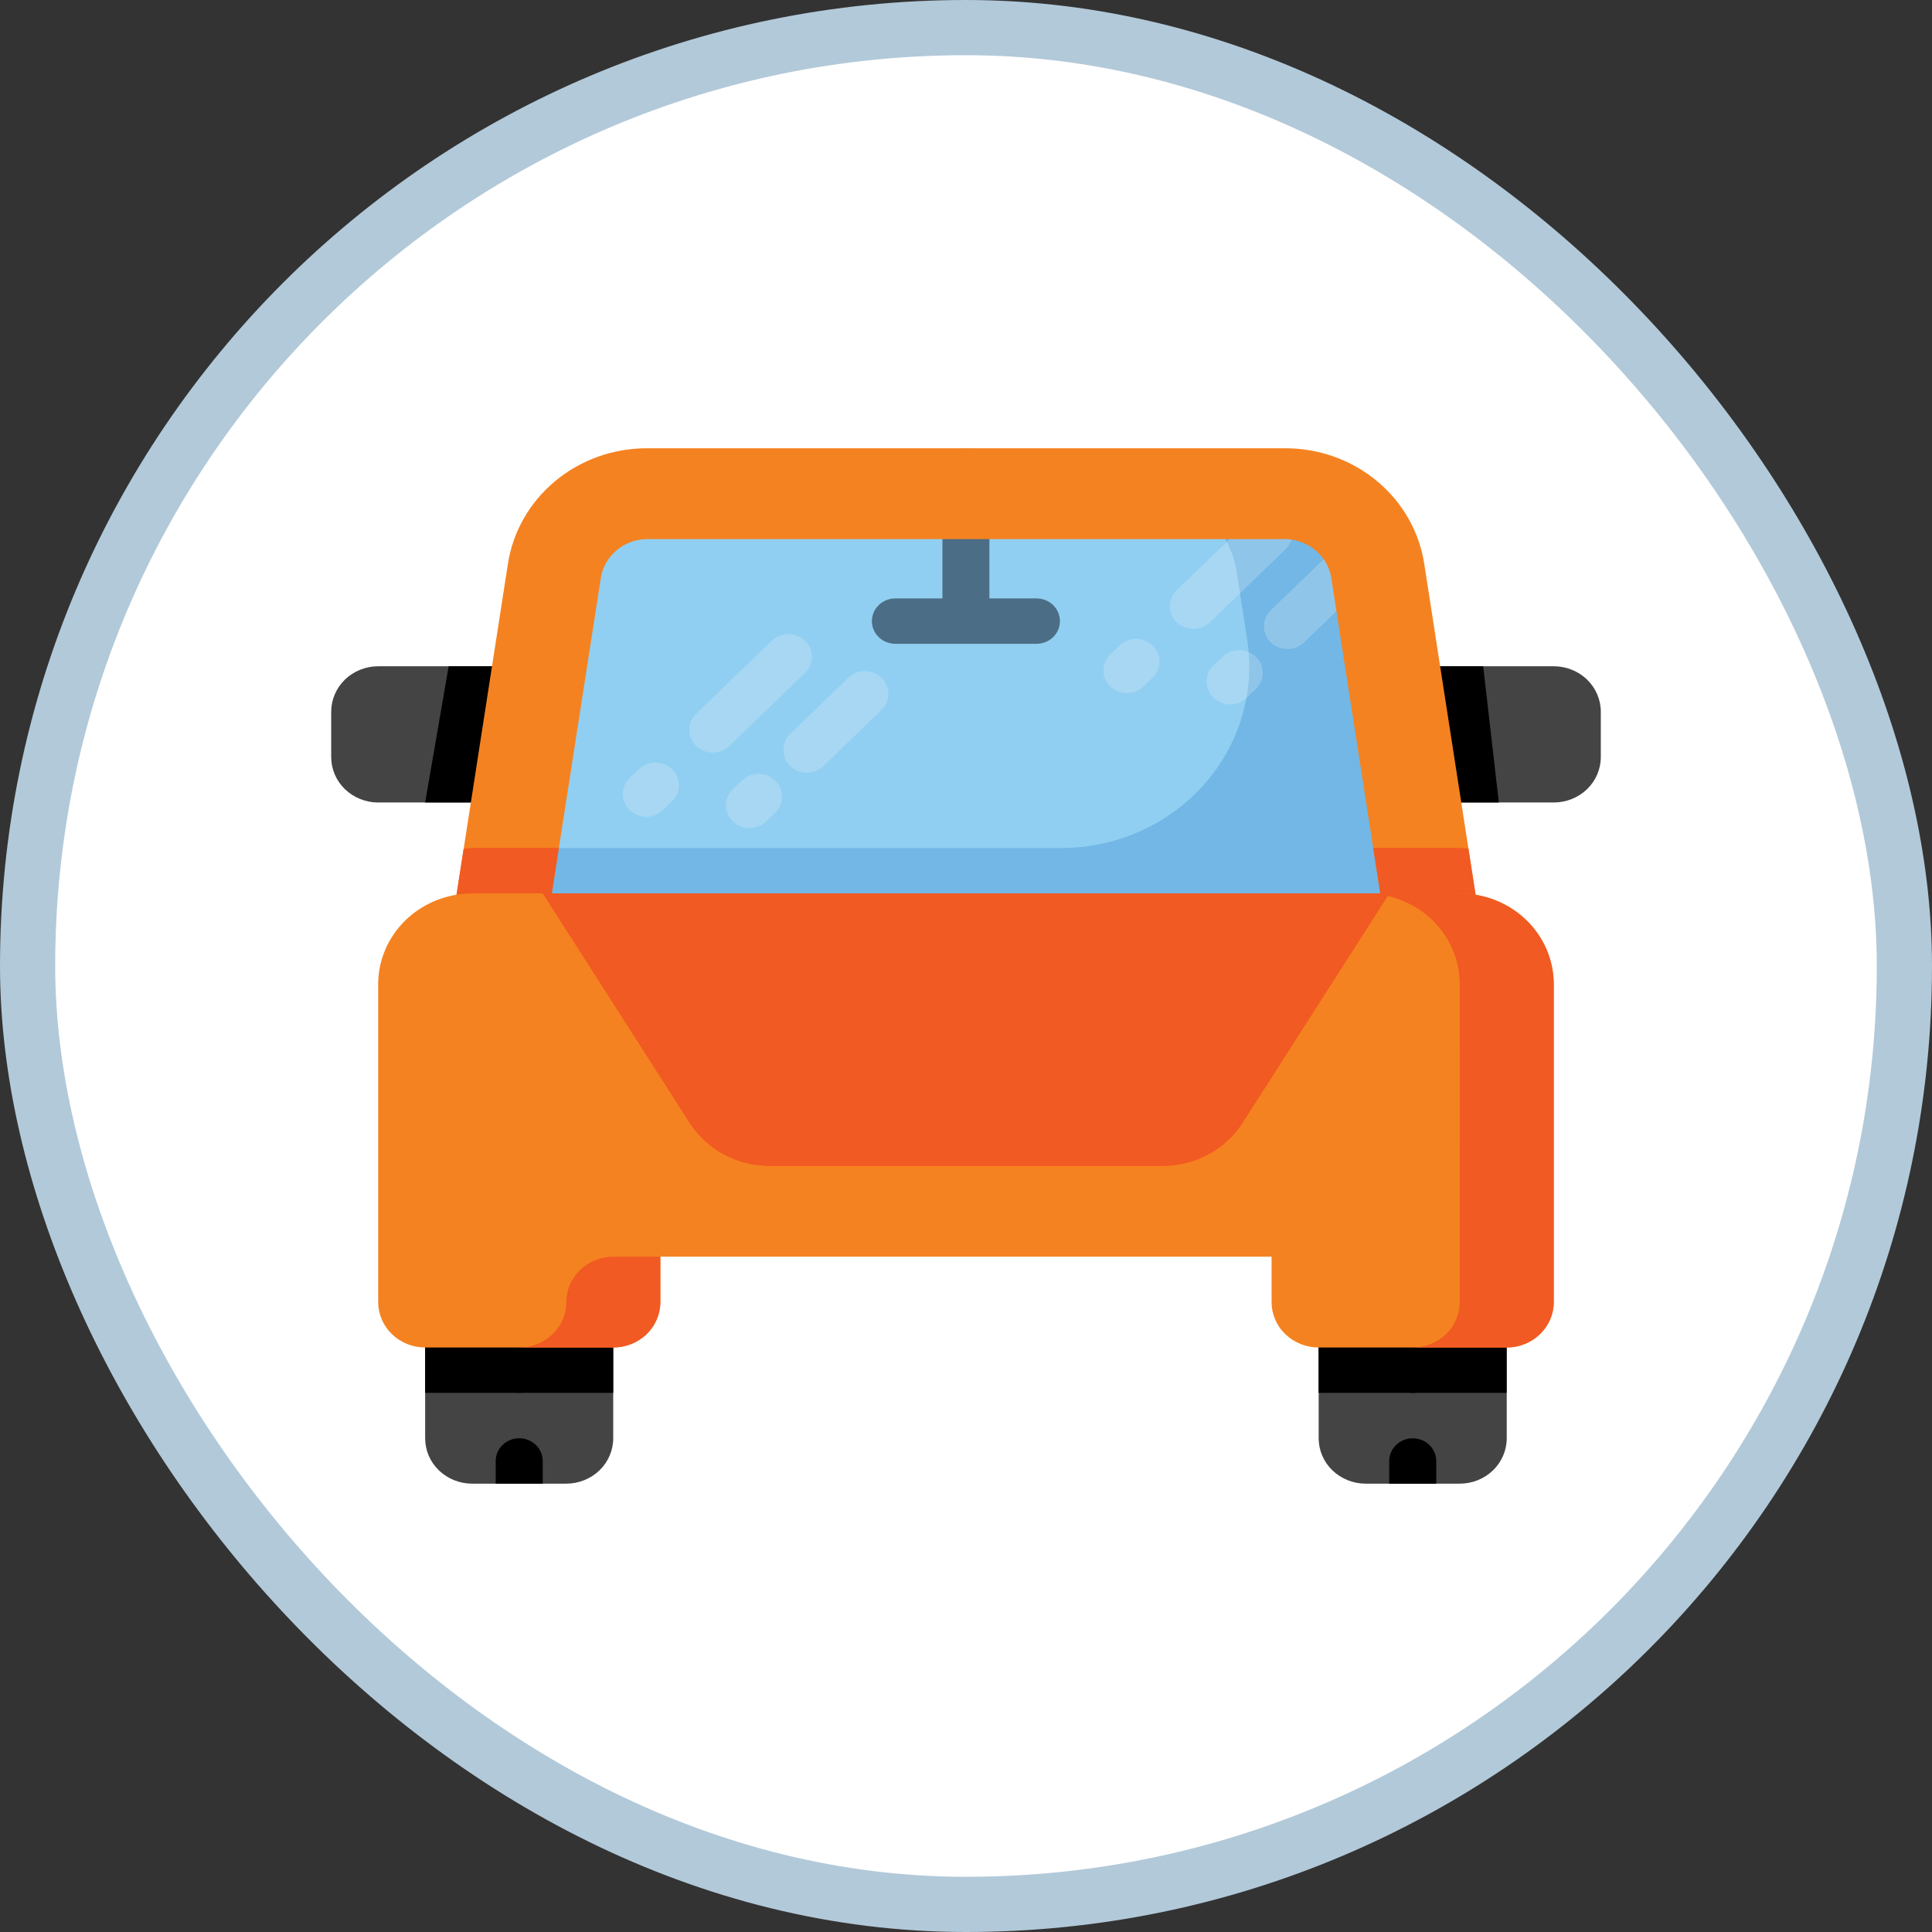 <svg width="35" height="35" viewBox="0 0 35 35" fill="none" xmlns="http://www.w3.org/2000/svg">
<rect x="0" y="0" width="35" height="35" fill="#333333" stroke="none"/>
<rect x="0.5" y="0.5" width="34" height="34" rx="17" fill="white"/>
<rect x="0.5" y="0.5" width="34" height="34" rx="17" stroke="#B2C9D9"/>
<path d="M11.725 8.943H23.271C23.679 8.943 24.073 9.085 24.383 9.342C24.692 9.599 24.895 9.955 24.956 10.344L26.017 17.169H8.98L10.04 10.344C10.101 9.955 10.304 9.599 10.613 9.342C10.922 9.085 11.317 8.943 11.725 8.943Z" fill="#90CFF1"/>
<path d="M25.736 15.363L24.957 10.344C24.896 9.955 24.693 9.599 24.384 9.342C24.074 9.085 23.68 8.943 23.272 8.943H20.716C21.124 8.943 21.519 9.085 21.828 9.342C22.137 9.599 22.341 9.955 22.401 10.344L22.594 11.585C22.666 12.053 22.634 12.53 22.498 12.985C22.362 13.44 22.126 13.861 21.806 14.22C21.486 14.578 21.09 14.866 20.644 15.063C20.199 15.26 19.714 15.363 19.224 15.363H9.26L8.98 17.169H26.017L25.736 15.363Z" fill="#72B7E5"/>
<path d="M18.776 10.841H17.924V8.534C17.924 8.425 17.88 8.321 17.8 8.244C17.72 8.166 17.611 8.123 17.499 8.123C17.386 8.123 17.277 8.166 17.197 8.244C17.117 8.321 17.073 8.425 17.073 8.534V10.841H16.221C16.108 10.841 15.999 10.884 15.92 10.961C15.84 11.038 15.795 11.143 15.795 11.252C15.795 11.361 15.84 11.466 15.92 11.543C15.999 11.62 16.108 11.663 16.221 11.663H18.776C18.889 11.663 18.998 11.62 19.078 11.543C19.157 11.466 19.202 11.361 19.202 11.252C19.202 11.143 19.157 11.038 19.078 10.961C18.998 10.884 18.889 10.841 18.776 10.841Z" fill="#4C6D86"/>
<path d="M9.407 14.538H6.852C6.626 14.538 6.409 14.451 6.249 14.297C6.09 14.143 6 13.934 6 13.715V12.893C6 12.675 6.09 12.466 6.249 12.311C6.409 12.157 6.626 12.07 6.852 12.07H9.833L9.407 14.538Z" fill="#444444"/>
<path d="M8.128 12.07L7.702 14.538H9.405L9.831 12.07H8.128Z" fill="black"/>
<path d="M25.167 12.07H28.148C28.374 12.07 28.591 12.157 28.751 12.311C28.91 12.466 29 12.675 29 12.893V13.715C29 13.934 28.91 14.143 28.751 14.297C28.591 14.451 28.374 14.538 28.148 14.538H25.451L25.167 12.07Z" fill="#444444"/>
<path d="M26.018 12.07L26.301 14.538H27.153L26.869 12.07H26.018Z" fill="black"/>
<path opacity="0.25" d="M24.677 10.039C24.597 9.961 24.489 9.918 24.376 9.918C24.263 9.918 24.154 9.961 24.075 10.039L23.022 11.055C22.982 11.093 22.951 11.139 22.93 11.189C22.908 11.239 22.897 11.292 22.897 11.346C22.897 11.455 22.942 11.56 23.022 11.637C23.102 11.714 23.211 11.758 23.324 11.757C23.437 11.757 23.545 11.714 23.625 11.637L24.678 10.62C24.757 10.543 24.802 10.438 24.802 10.329C24.802 10.22 24.757 10.116 24.677 10.039ZM22.148 11.898L21.983 12.058C21.903 12.135 21.858 12.24 21.858 12.349C21.858 12.458 21.903 12.563 21.983 12.64C22.063 12.717 22.171 12.761 22.284 12.761C22.397 12.761 22.506 12.717 22.586 12.64L22.751 12.481C22.831 12.403 22.876 12.299 22.876 12.189C22.876 12.08 22.831 11.976 22.751 11.898C22.671 11.821 22.562 11.778 22.449 11.778C22.336 11.778 22.228 11.821 22.148 11.898ZM23.297 9.943C23.375 9.866 23.418 9.762 23.416 9.654C23.416 9.546 23.371 9.443 23.292 9.367C23.213 9.29 23.106 9.247 22.994 9.246C22.883 9.245 22.775 9.287 22.695 9.362L21.318 10.691C21.238 10.768 21.194 10.873 21.194 10.982C21.194 11.091 21.239 11.196 21.319 11.273C21.399 11.35 21.507 11.393 21.62 11.393C21.733 11.393 21.841 11.35 21.921 11.272L23.297 9.943ZM20.279 11.694L20.114 11.854C20.074 11.892 20.043 11.938 20.021 11.987C20 12.037 19.989 12.091 19.989 12.145C19.989 12.199 20 12.252 20.022 12.302C20.043 12.352 20.075 12.398 20.114 12.436C20.194 12.513 20.302 12.556 20.416 12.556C20.471 12.556 20.527 12.545 20.579 12.525C20.63 12.504 20.677 12.474 20.717 12.435L20.882 12.276C20.962 12.199 21.007 12.094 21.007 11.985C21.007 11.876 20.962 11.771 20.882 11.694C20.802 11.617 20.693 11.573 20.58 11.573C20.467 11.574 20.359 11.617 20.279 11.694ZM15.97 12.278C15.89 12.201 15.782 12.158 15.669 12.158C15.556 12.158 15.448 12.201 15.368 12.278L14.315 13.295C14.236 13.372 14.191 13.477 14.191 13.586C14.191 13.695 14.236 13.8 14.316 13.877C14.396 13.954 14.504 13.997 14.617 13.997C14.73 13.997 14.839 13.954 14.918 13.877L15.971 12.86C16.051 12.783 16.095 12.678 16.095 12.569C16.095 12.46 16.05 12.355 15.97 12.278ZM13.441 14.139L13.276 14.298C13.196 14.376 13.151 14.48 13.151 14.59C13.151 14.699 13.196 14.804 13.276 14.881C13.356 14.958 13.464 15.001 13.578 15.001C13.691 15.001 13.799 14.958 13.879 14.881L14.044 14.721C14.124 14.644 14.169 14.539 14.169 14.43C14.169 14.321 14.124 14.216 14.044 14.139C13.964 14.062 13.856 14.018 13.743 14.018C13.63 14.018 13.521 14.062 13.441 14.139ZM14.59 12.184C14.667 12.106 14.71 12.002 14.709 11.894C14.708 11.787 14.663 11.683 14.584 11.607C14.505 11.531 14.399 11.488 14.287 11.487C14.175 11.486 14.068 11.527 13.987 11.602L12.611 12.931C12.531 13.009 12.486 13.113 12.486 13.222C12.486 13.332 12.531 13.436 12.611 13.513C12.691 13.59 12.8 13.634 12.913 13.634C13.026 13.634 13.134 13.59 13.214 13.513L14.59 12.184ZM11.572 13.935L11.406 14.094C11.326 14.172 11.282 14.276 11.282 14.386C11.282 14.495 11.327 14.599 11.407 14.676C11.487 14.754 11.595 14.797 11.708 14.797C11.821 14.797 11.93 14.753 12.009 14.676L12.175 14.516C12.255 14.439 12.299 14.335 12.299 14.225C12.299 14.116 12.254 14.012 12.174 13.934C12.135 13.896 12.088 13.866 12.036 13.845C11.984 13.825 11.929 13.814 11.873 13.814C11.76 13.814 11.652 13.858 11.572 13.935Z" fill="#EFF2FA"/>
<path d="M27.008 17.992H7.994L9.2 10.223C9.288 9.637 9.593 9.102 10.057 8.716C10.522 8.329 11.115 8.118 11.728 8.121H23.274C23.887 8.118 24.481 8.329 24.945 8.715C25.41 9.101 25.714 9.636 25.803 10.222L27.008 17.992ZM9.972 16.346H25.03L24.117 10.467C24.086 10.273 23.983 10.095 23.829 9.967C23.674 9.838 23.478 9.767 23.274 9.766H11.728C11.309 9.766 10.948 10.067 10.885 10.468L9.972 16.346Z" fill="#F58220"/>
<path d="M24.877 15.361L25.03 16.345H9.972L10.124 15.361H8.557C8.503 15.361 8.452 15.372 8.399 15.377L7.994 17.99H27.008L26.603 15.377C26.55 15.372 26.499 15.361 26.445 15.361H24.877Z" fill="#F15A22"/>
<path d="M10.257 26.878H8.553C8.328 26.878 8.111 26.791 7.951 26.637C7.791 26.483 7.702 26.274 7.702 26.055V23.588H11.109V26.055C11.109 26.274 11.019 26.483 10.86 26.637C10.7 26.791 10.483 26.878 10.257 26.878Z" fill="#444444"/>
<path d="M7.702 23.588H11.109V25.233H7.702V23.588Z" fill="black"/>
<path d="M26.444 26.878H24.741C24.515 26.878 24.298 26.791 24.138 26.637C23.978 26.483 23.889 26.274 23.889 26.055V23.588H27.296V26.055C27.296 26.274 27.206 26.483 27.047 26.637C26.887 26.791 26.67 26.878 26.444 26.878Z" fill="#444444"/>
<path d="M23.887 23.588H27.294V25.233H23.887V23.588ZM9.406 25.233C9.293 25.233 9.185 25.19 9.105 25.113C9.025 25.035 8.98 24.931 8.98 24.822V24.41C8.98 24.301 9.025 24.197 9.105 24.12C9.185 24.043 9.293 23.999 9.406 23.999C9.519 23.999 9.627 24.043 9.707 24.12C9.787 24.197 9.832 24.301 9.832 24.41V24.822C9.832 24.931 9.787 25.035 9.707 25.113C9.627 25.19 9.519 25.233 9.406 25.233ZM9.406 26.055C9.293 26.055 9.185 26.099 9.105 26.176C9.025 26.253 8.98 26.358 8.98 26.467V26.878H9.832V26.467C9.832 26.358 9.787 26.253 9.707 26.176C9.627 26.099 9.519 26.055 9.406 26.055Z" fill="black"/>
<path d="M25.593 25.234C25.48 25.234 25.372 25.191 25.292 25.113C25.212 25.036 25.167 24.932 25.167 24.823V24.411C25.167 24.302 25.212 24.198 25.292 24.12C25.372 24.043 25.48 24 25.593 24C25.706 24 25.814 24.043 25.894 24.12C25.974 24.198 26.019 24.302 26.019 24.411V24.823C26.019 24.932 25.974 25.036 25.894 25.113C25.814 25.191 25.706 25.234 25.593 25.234ZM25.593 26.056C25.48 26.056 25.372 26.1 25.292 26.177C25.212 26.254 25.167 26.358 25.167 26.468V26.879H26.019V26.468C26.019 26.358 25.974 26.254 25.894 26.177C25.814 26.1 25.706 26.056 25.593 26.056Z" fill="black"/>
<path d="M11.962 22.766V23.588C11.962 23.807 11.872 24.016 11.713 24.17C11.553 24.324 11.336 24.411 11.11 24.411H7.703C7.477 24.411 7.26 24.324 7.101 24.17C6.941 24.016 6.851 23.807 6.851 23.588V17.831C6.851 17.394 7.031 16.976 7.35 16.667C7.67 16.359 8.103 16.186 8.555 16.186H26.443C26.895 16.186 27.328 16.359 27.648 16.667C27.967 16.976 28.147 17.394 28.147 17.831V23.588C28.147 23.807 28.057 24.016 27.897 24.17C27.737 24.324 27.521 24.411 27.295 24.411H23.888C23.662 24.411 23.445 24.324 23.285 24.17C23.125 24.016 23.036 23.807 23.036 23.588V22.766H11.962Z" fill="#F58220"/>
<path d="M26.444 16.186H24.741C25.192 16.186 25.626 16.359 25.945 16.667C26.265 16.976 26.444 17.394 26.444 17.831V23.588C26.444 23.807 26.355 24.016 26.195 24.17C26.035 24.324 25.818 24.411 25.592 24.411H27.296C27.522 24.411 27.739 24.324 27.898 24.17C28.058 24.016 28.148 23.807 28.148 23.588V17.831C28.148 17.394 27.968 16.976 27.649 16.667C27.329 16.359 26.896 16.186 26.444 16.186ZM10.259 23.588C10.259 23.807 10.17 24.016 10.01 24.17C9.85 24.324 9.634 24.411 9.408 24.411H11.111C11.337 24.411 11.554 24.324 11.714 24.17C11.873 24.016 11.963 23.807 11.963 23.588V22.766H11.111C10.885 22.766 10.669 22.852 10.509 23.007C10.349 23.161 10.259 23.37 10.259 23.588Z" fill="#F15A22"/>
<path d="M21.061 21.121H13.943C13.652 21.121 13.366 21.049 13.113 20.912C12.859 20.776 12.646 20.579 12.493 20.34L9.835 16.186H25.168L22.51 20.34C22.358 20.579 22.144 20.776 21.891 20.912C21.637 21.049 21.352 21.121 21.061 21.121Z" fill="#F15A22"/>
<path d="M21.061 21.121H13.943C13.652 21.121 13.366 21.049 13.113 20.912C12.859 20.776 12.646 20.579 12.493 20.34L9.835 16.186H25.168L22.51 20.34C22.358 20.579 22.144 20.776 21.891 20.912C21.637 21.049 21.352 21.121 21.061 21.121Z" fill="#F15A22"/>
<path d="M11.168 21.12H8.983C8.87 21.12 8.761 21.077 8.681 21C8.602 20.922 8.557 20.818 8.557 20.709V19.064C8.557 18.954 8.602 18.85 8.681 18.773C8.761 18.696 8.87 18.652 8.983 18.652H9.805C9.945 18.652 10.083 18.686 10.206 18.75C10.33 18.813 10.435 18.906 10.513 19.018L11.523 20.48C11.566 20.542 11.59 20.614 11.594 20.688C11.598 20.763 11.581 20.837 11.544 20.903C11.508 20.968 11.454 21.023 11.387 21.062C11.321 21.1 11.245 21.12 11.168 21.12ZM23.833 21.12H26.019C26.132 21.12 26.24 21.077 26.32 21C26.4 20.922 26.445 20.818 26.445 20.709V19.064C26.445 18.954 26.4 18.85 26.32 18.773C26.24 18.696 26.132 18.652 26.019 18.652H24.97C24.899 18.652 24.831 18.669 24.769 18.701C24.707 18.733 24.654 18.779 24.615 18.836L23.48 20.481C23.437 20.543 23.413 20.615 23.409 20.689C23.405 20.763 23.422 20.837 23.459 20.902C23.495 20.968 23.549 21.023 23.615 21.061C23.681 21.099 23.756 21.12 23.833 21.12Z" fill="#F58220"/>
<path d="M16.646 19.887C16.533 19.887 16.425 19.844 16.345 19.767C16.265 19.69 16.22 19.585 16.22 19.476V18.654C16.22 18.544 16.265 18.44 16.345 18.363C16.425 18.285 16.533 18.242 16.646 18.242C16.759 18.242 16.867 18.285 16.947 18.363C17.027 18.44 17.072 18.544 17.072 18.654V19.476C17.072 19.585 17.027 19.69 16.947 19.767C16.867 19.844 16.759 19.887 16.646 19.887ZM14.943 19.887C14.83 19.887 14.721 19.844 14.641 19.767C14.562 19.69 14.517 19.585 14.517 19.476V18.654C14.517 18.544 14.562 18.44 14.641 18.363C14.721 18.285 14.83 18.242 14.943 18.242C15.056 18.242 15.164 18.285 15.244 18.363C15.324 18.44 15.368 18.544 15.368 18.654V19.476C15.368 19.585 15.324 19.69 15.244 19.767C15.164 19.844 15.056 19.887 14.943 19.887ZM18.35 19.887C18.237 19.887 18.128 19.844 18.049 19.767C17.969 19.69 17.924 19.585 17.924 19.476V18.654C17.924 18.544 17.969 18.44 18.049 18.363C18.128 18.285 18.237 18.242 18.35 18.242C18.463 18.242 18.571 18.285 18.651 18.363C18.731 18.44 18.776 18.544 18.776 18.654V19.476C18.776 19.585 18.731 19.69 18.651 19.767C18.571 19.844 18.463 19.887 18.35 19.887ZM20.053 19.887C19.941 19.887 19.832 19.844 19.752 19.767C19.672 19.69 19.628 19.585 19.628 19.476V18.654C19.628 18.544 19.672 18.44 19.752 18.363C19.832 18.285 19.941 18.242 20.053 18.242C20.166 18.242 20.275 18.285 20.355 18.363C20.434 18.44 20.479 18.544 20.479 18.654V19.476C20.479 19.585 20.434 19.69 20.355 19.767C20.275 19.844 20.166 19.887 20.053 19.887Z" fill="#F15A22"/>
</svg>

